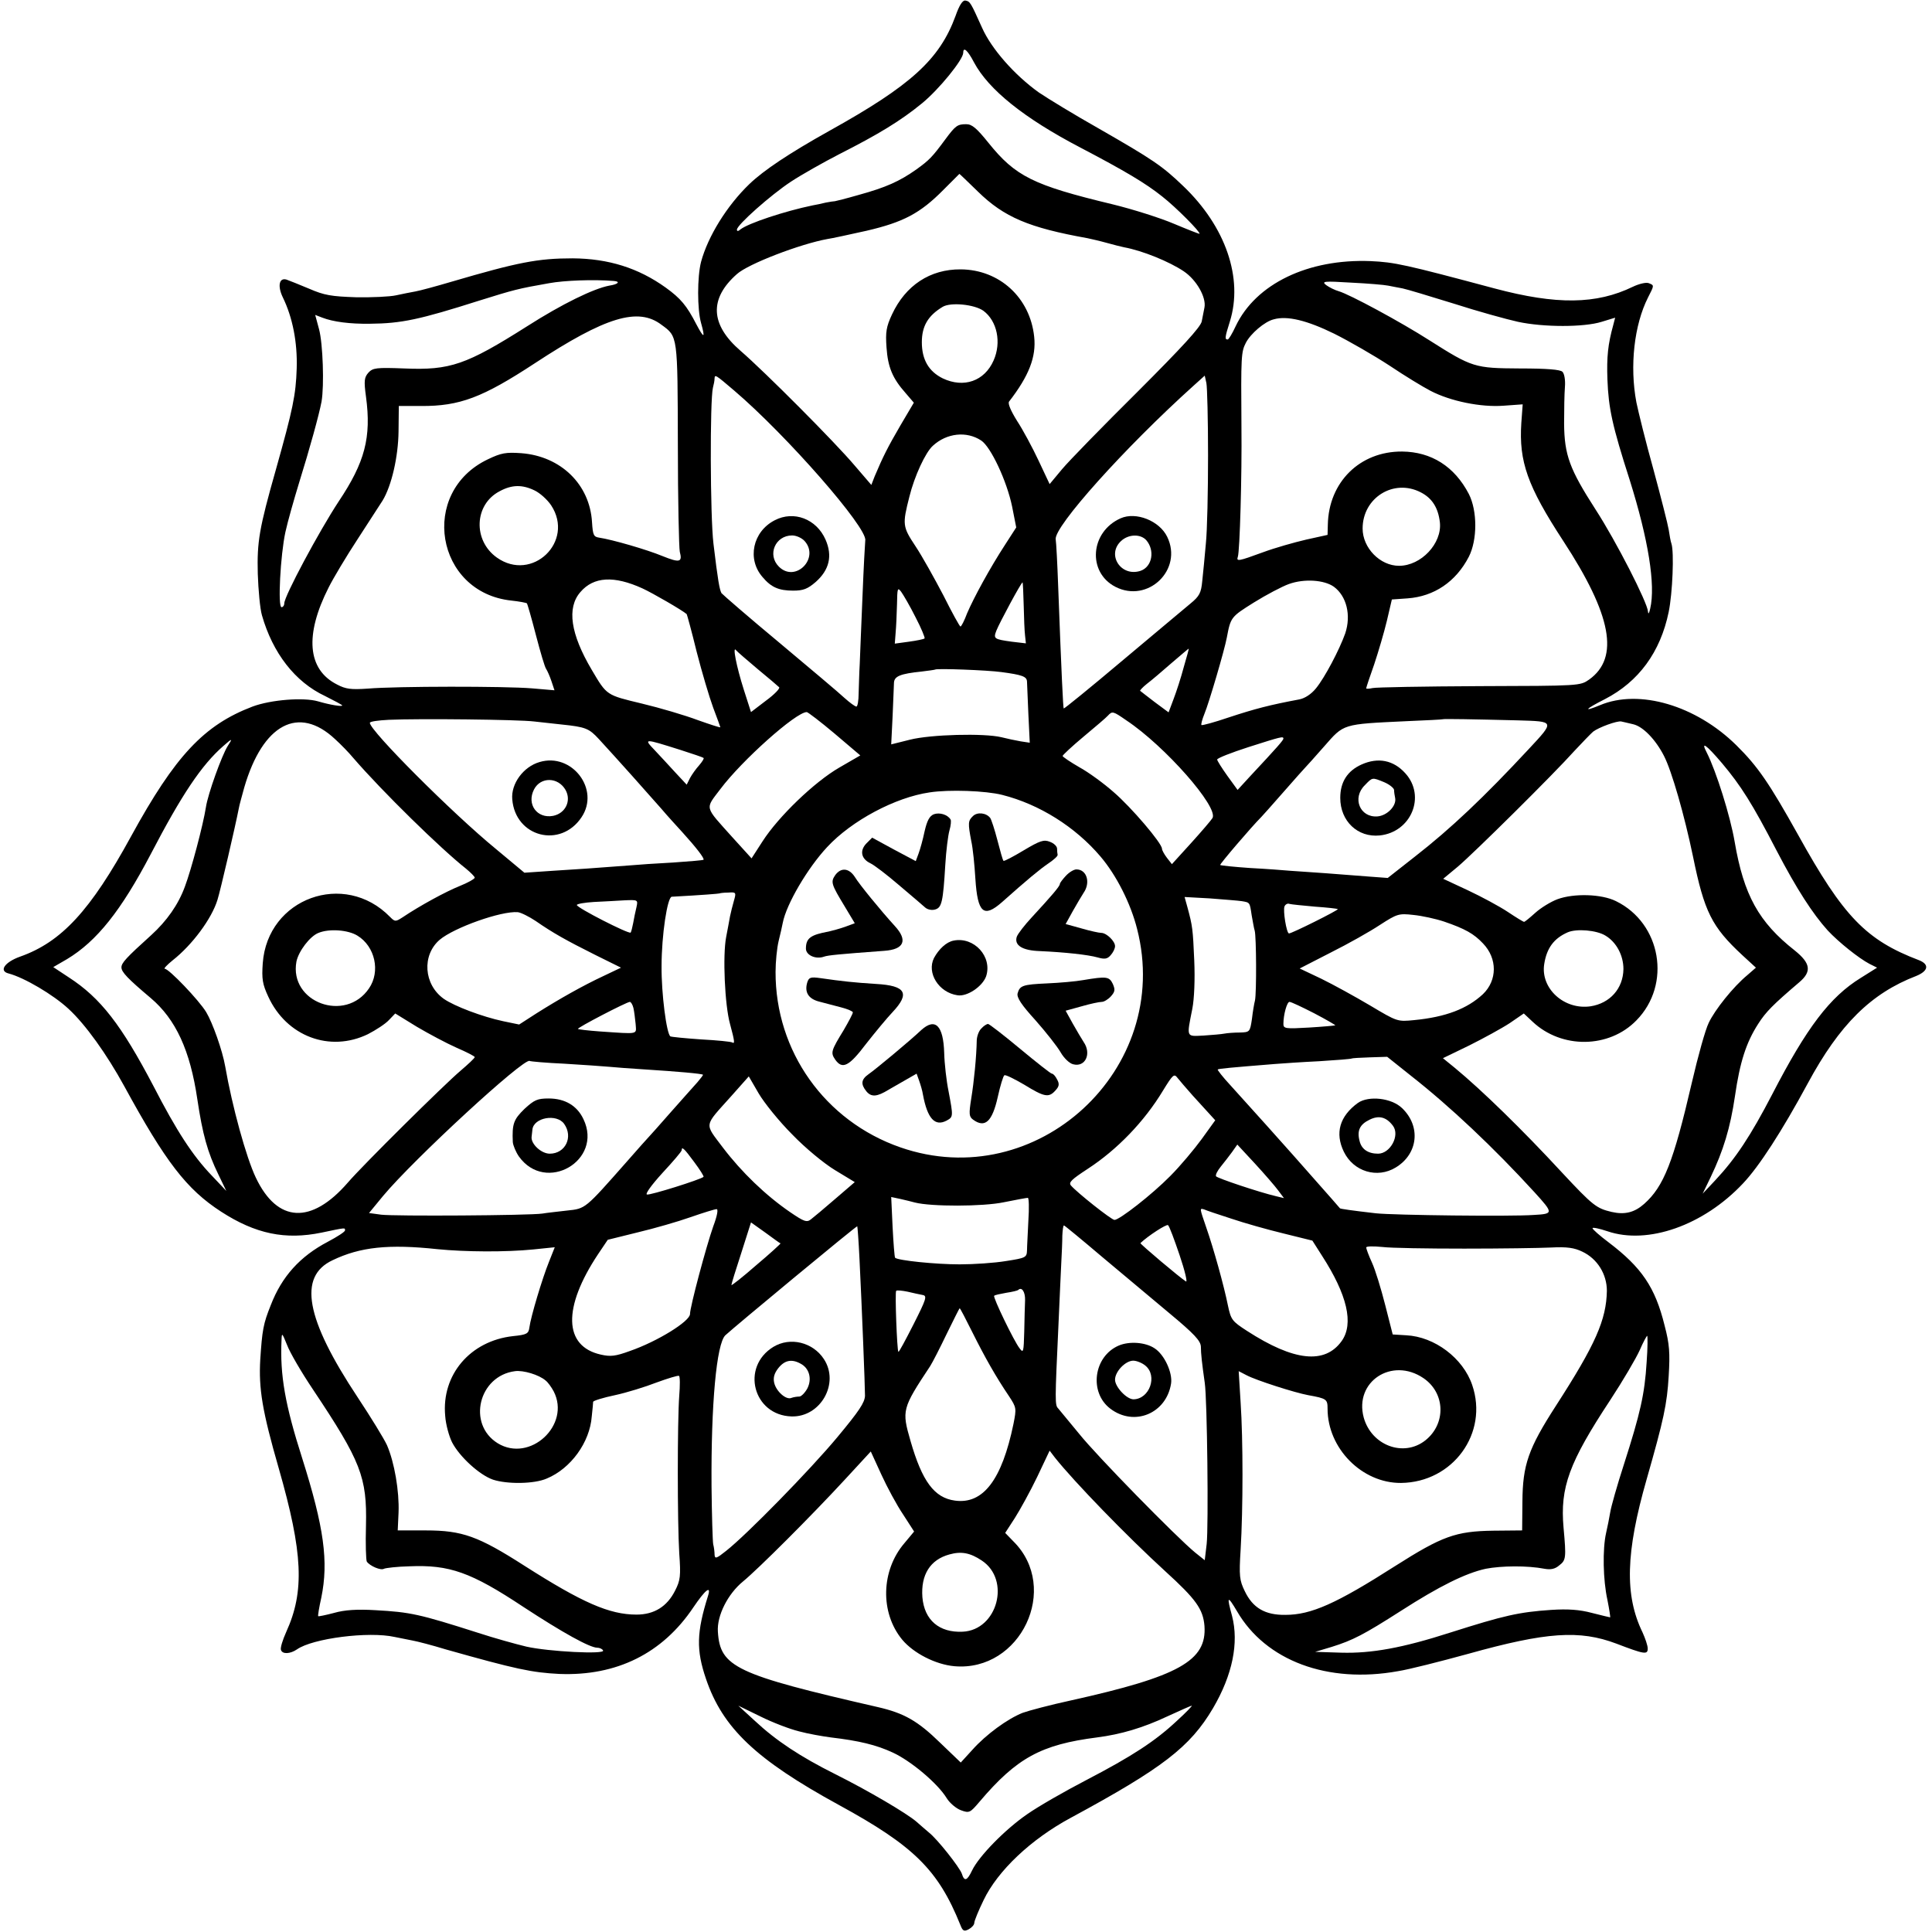 <?xml version="1.0" standalone="no"?>
<!DOCTYPE svg PUBLIC "-//W3C//DTD SVG 20010904//EN"
 "http://www.w3.org/TR/2001/REC-SVG-20010904/DTD/svg10.dtd">
<svg version="1.0" xmlns="http://www.w3.org/2000/svg"
 width="700pt" height="700pt" viewBox="0 0 700 700"
 preserveAspectRatio="xMidYMid meet">
<g transform="translate(0,700) scale(0.1,-0.1)"
fill="#000000" stroke="none">
<path d="M3462 6942 c-58 -158 -162 -252 -457 -416 -145 -81 -238 -143 -290
-193 -81 -78 -150 -189 -175 -282 -14 -54 -14 -172 0 -221 16 -57 11 -58 -17
-5 -35 68 -57 94 -111 133 -99 71 -207 105 -337 106 -126 0 -198 -14 -440 -85
-54 -16 -113 -32 -130 -35 -16 -3 -48 -9 -70 -14 -22 -5 -87 -8 -145 -7 -89 3
-115 7 -170 31 -36 15 -73 30 -82 33 -27 8 -33 -24 -13 -65 35 -72 53 -162 50
-257 -3 -96 -14 -148 -75 -365 -61 -215 -69 -262 -66 -379 2 -58 8 -126 15
-150 39 -137 120 -242 229 -293 34 -17 62 -32 62 -34 0 -5 -44 2 -88 15 -52
15 -170 6 -237 -19 -176 -67 -280 -178 -440 -470 -147 -269 -252 -383 -402
-436 -56 -20 -78 -52 -42 -61 57 -15 162 -77 217 -128 62 -57 139 -165 202
-280 150 -275 226 -374 351 -455 125 -81 233 -103 364 -76 90 19 85 18 85 8 0
-5 -28 -23 -62 -41 -101 -53 -167 -126 -207 -230 -27 -67 -31 -90 -38 -197 -6
-105 7 -186 67 -394 88 -307 94 -446 27 -593 -13 -29 -22 -58 -19 -65 5 -16
33 -15 58 2 57 40 260 66 354 45 19 -4 49 -10 65 -13 17 -3 71 -17 120 -32
255 -72 312 -84 412 -89 207 -8 373 74 485 241 44 65 66 82 53 41 -41 -131
-43 -195 -7 -300 60 -177 180 -292 482 -457 271 -148 359 -235 439 -433 9 -24
14 -26 31 -17 11 6 20 16 20 23 0 7 15 44 34 83 51 106 171 220 316 298 331
179 432 256 515 397 71 121 94 237 69 334 -20 73 -17 76 18 17 104 -179 328
-263 583 -217 39 6 153 35 255 63 283 79 403 87 536 37 102 -39 114 -41 114
-18 0 11 -9 37 -19 59 -65 134 -61 289 15 554 62 217 74 272 80 375 5 83 3
115 -15 183 -34 138 -83 210 -203 301 -32 24 -58 47 -58 51 0 4 24 -1 54 -11
146 -50 348 21 491 173 58 61 141 189 235 363 115 213 229 326 393 389 44 18
48 42 10 57 -192 73 -274 158 -438 454 -105 188 -146 248 -224 325 -146 144
-352 205 -494 145 -63 -26 -55 -15 18 22 122 63 201 170 231 316 14 68 20 217
10 247 -3 8 -7 31 -10 51 -3 19 -28 117 -55 217 -28 100 -55 210 -62 244 -25
132 -8 281 42 380 23 45 23 44 3 52 -9 4 -35 -2 -58 -13 -132 -64 -276 -66
-501 -6 -325 87 -362 95 -449 99 -226 9 -416 -82 -489 -236 -12 -26 -25 -48
-29 -48 -11 0 -10 8 8 65 49 157 -15 344 -169 491 -76 73 -110 96 -307 209
-85 48 -182 107 -216 130 -88 63 -172 158 -206 235 -41 91 -43 95 -60 98 -10
2 -22 -16 -36 -56z m67 -168 c53 -99 181 -202 386 -309 162 -85 236 -129 296
-177 50 -39 140 -130 135 -135 -1 -1 -42 15 -92 36 -49 21 -150 53 -224 71
-287 69 -351 101 -449 223 -42 52 -59 67 -80 67 -32 0 -39 -5 -76 -55 -48 -65
-58 -75 -105 -109 -61 -43 -110 -65 -208 -92 -45 -13 -85 -23 -87 -23 -3 0
-18 -2 -33 -5 -15 -4 -36 -8 -47 -10 -102 -21 -234 -65 -262 -87 -8 -7 -13 -8
-13 -1 0 17 123 126 196 174 38 25 116 69 174 99 142 72 223 121 301 185 61
50 149 158 149 183 0 23 16 9 39 -35z m14 -468 c95 -93 185 -131 397 -169 14
-3 45 -10 70 -17 25 -7 53 -14 63 -16 66 -12 164 -52 216 -87 46 -31 82 -94
75 -131 -2 -12 -7 -34 -10 -51 -5 -21 -71 -93 -233 -255 -125 -124 -248 -250
-273 -280 l-45 -54 -40 85 c-22 47 -57 112 -78 144 -23 37 -34 63 -29 70 72
93 99 162 91 235 -15 142 -126 243 -266 244 -111 1 -200 -58 -249 -163 -21
-45 -24 -64 -20 -120 5 -72 22 -112 69 -165 l30 -35 -49 -83 c-46 -79 -63
-113 -93 -184 l-12 -31 -61 71 c-71 84 -324 338 -413 415 -110 95 -114 189
-13 278 41 37 229 109 328 127 15 2 79 16 142 30 133 31 194 63 278 148 32 32
58 58 58 58 1 0 31 -29 67 -64z m-1319 -324 c25 -2 16 -12 -17 -17 -57 -11
-170 -66 -297 -147 -221 -140 -279 -160 -445 -153 -102 4 -114 2 -130 -15 -15
-17 -17 -29 -9 -87 20 -148 -4 -238 -99 -380 -71 -108 -197 -343 -197 -369 0
-8 -5 -14 -10 -14 -14 0 -4 189 14 272 8 37 31 118 50 180 38 122 72 245 81
293 10 58 5 210 -9 262 l-14 52 26 -10 c39 -15 99 -23 172 -22 115 1 180 15
397 84 125 39 139 43 253 63 55 10 161 14 234 8z m2806 -17 c14 -3 37 -7 52
-10 15 -3 98 -28 185 -55 87 -28 192 -57 233 -66 93 -20 239 -20 303 0 l49 15
-7 -27 c-19 -69 -24 -114 -21 -197 4 -104 17 -166 81 -365 67 -214 94 -379 74
-465 -4 -18 -7 -22 -8 -11 -2 33 -116 256 -190 370 -94 146 -113 197 -114 311
0 50 1 109 3 133 2 25 -2 48 -9 55 -8 8 -56 12 -154 12 -164 1 -172 3 -328
102 -103 66 -290 167 -329 178 -14 4 -34 14 -45 22 -18 14 -8 15 90 9 61 -3
121 -8 135 -11z m-1467 -91 c50 -37 66 -115 37 -180 -33 -75 -108 -101 -184
-65 -51 25 -76 68 -76 131 0 58 22 96 75 128 29 18 116 9 148 -14z m-1166 -51
c59 -43 58 -37 59 -433 0 -201 4 -376 7 -389 10 -38 0 -41 -62 -16 -58 24
-183 60 -230 67 -20 3 -23 9 -26 56 -8 137 -113 239 -256 250 -56 4 -73 1
-121 -22 -251 -119 -190 -483 85 -512 28 -3 54 -8 56 -10 2 -2 17 -54 33 -116
16 -61 32 -116 37 -122 4 -6 13 -26 19 -44 l11 -33 -82 7 c-97 8 -490 8 -595
-1 -60 -4 -79 -2 -111 15 -107 54 -118 179 -30 352 16 32 63 111 105 175 42
65 83 128 90 139 33 54 57 160 58 251 l1 92 80 0 c141 -1 224 31 413 155 256
168 374 204 459 139z m2437 -32 c56 -28 146 -80 201 -116 55 -37 121 -77 148
-91 73 -38 183 -60 264 -54 l70 5 -5 -68 c-9 -139 22 -228 152 -427 176 -269
204 -423 94 -502 -33 -23 -33 -23 -398 -24 -201 -1 -375 -4 -387 -7 -13 -3
-23 -3 -23 -1 0 3 13 42 29 87 15 45 36 116 46 158 l18 77 57 4 c96 7 175 60
222 151 31 61 31 166 0 227 -52 100 -136 153 -242 154 -153 1 -266 -111 -269
-265 l-1 -37 -77 -17 c-43 -10 -114 -30 -157 -46 -90 -33 -97 -34 -91 -16 7
21 15 293 13 472 -2 255 -1 270 16 303 17 33 68 77 101 85 49 14 121 -4 219
-52z m-2174 -206 c190 -162 484 -498 475 -543 -1 -9 -6 -100 -10 -202 -4 -102
-9 -212 -10 -245 -2 -33 -3 -81 -4 -107 0 -27 -4 -48 -8 -48 -5 0 -24 14 -43
31 -19 18 -126 108 -237 201 -112 93 -205 174 -209 179 -7 13 -13 45 -29 179
-12 100 -13 519 -2 565 3 11 6 26 6 34 1 15 3 14 71 -44z m1717 -235 c0 -129
-3 -273 -8 -320 -4 -47 -10 -107 -13 -135 -4 -43 -10 -55 -43 -82 -21 -17
-132 -111 -247 -207 -115 -97 -211 -175 -212 -173 -2 2 -8 119 -20 442 -3 83
-7 159 -9 171 -7 45 249 331 500 557 l40 36 6 -27 c3 -15 6 -133 6 -262z
m-822 54 c35 -23 93 -147 112 -239 l15 -76 -40 -62 c-56 -86 -114 -193 -138
-249 -10 -27 -21 -48 -24 -48 -3 0 -31 51 -62 113 -32 61 -77 142 -101 178
-47 71 -48 78 -22 180 18 73 58 160 85 184 50 46 122 54 175 19z m-1618 -181
c19 -9 46 -33 60 -54 86 -131 -69 -280 -197 -189 -87 62 -82 192 10 240 44 24
82 25 127 3z m3211 -7 c41 -21 63 -56 69 -109 8 -76 -68 -157 -148 -157 -69 0
-132 65 -132 135 0 112 113 182 211 131z m-2820 -348 c37 -17 144 -79 160 -93
1 -1 18 -62 36 -136 19 -74 46 -165 60 -203 14 -37 26 -70 26 -71 0 -2 -37 10
-82 26 -45 17 -136 44 -203 60 -129 31 -126 29 -181 122 -77 130 -91 225 -41
282 48 56 122 60 225 13z m2505 6 c46 -34 63 -103 41 -169 -21 -59 -74 -160
-106 -199 -17 -21 -40 -36 -60 -40 -107 -20 -161 -34 -258 -66 -50 -17 -94
-29 -97 -27 -2 3 3 21 11 41 16 38 73 232 81 276 14 74 15 75 98 127 45 28
102 58 127 67 56 20 128 15 163 -10z m-1124 -66 c1 -46 3 -96 5 -111 l3 -28
-51 6 c-65 9 -67 11 -56 40 11 28 90 175 95 175 1 0 3 -37 4 -82z m-392 -44
c21 -40 35 -75 33 -77 -3 -3 -28 -8 -57 -12 l-51 -7 3 39 c2 21 4 67 5 103 1
59 2 63 15 46 8 -11 32 -52 52 -92z m-572 -188 c39 -32 74 -62 78 -66 4 -4
-17 -26 -47 -48 l-55 -42 -26 81 c-27 85 -42 162 -28 143 4 -5 40 -36 78 -68z
m1544 7 c-10 -38 -27 -90 -37 -116 l-18 -48 -50 37 c-27 21 -51 39 -53 41 -2
1 9 13 24 25 16 12 56 46 89 75 34 29 62 53 63 53 1 0 -7 -30 -18 -67z m-661
-18 c75 -10 92 -16 93 -34 0 -9 3 -62 5 -119 l5 -103 -33 5 c-18 3 -50 10 -70
15 -63 15 -256 10 -331 -9 l-68 -17 5 101 c2 56 5 111 5 122 1 24 23 33 101
41 25 3 46 6 48 7 4 5 190 -2 240 -9z m-604 -223 l93 -79 -76 -44 c-90 -52
-220 -177 -278 -267 l-40 -62 -69 76 c-103 115 -100 101 -44 175 78 104 274
279 313 279 4 0 50 -35 101 -78z m1057 48 c140 -93 335 -315 312 -354 -4 -7
-39 -48 -77 -90 l-70 -77 -18 23 c-10 13 -18 28 -18 33 0 20 -112 151 -175
205 -35 31 -91 72 -124 90 -33 19 -61 38 -61 41 0 3 34 35 76 70 42 35 82 69
88 76 16 17 18 17 67 -17z m-2146 -4 c28 -3 73 -8 100 -11 87 -9 99 -14 135
-53 60 -65 185 -205 226 -252 21 -25 56 -63 76 -85 49 -54 81 -95 77 -100 -2
-2 -51 -6 -109 -10 -58 -3 -132 -8 -165 -11 -132 -10 -174 -13 -272 -19 l-103
-7 -102 85 c-160 131 -458 430 -458 458 0 5 30 9 68 11 108 5 472 1 527 -6z
m3565 4 c134 -4 134 -2 38 -105 -161 -173 -281 -287 -412 -389 l-98 -77 -67 5
c-36 3 -106 8 -156 12 -49 3 -108 8 -130 9 -22 2 -87 7 -145 10 -58 4 -107 9
-109 11 -3 2 113 138 149 174 3 3 39 43 80 90 41 47 77 87 80 90 3 3 34 37 68
76 72 82 64 80 297 91 72 3 131 6 132 7 2 2 111 0 273 -4z m-4286 -68 c22 -20
51 -50 65 -67 106 -123 319 -331 409 -402 17 -14 32 -29 32 -33 0 -4 -24 -18
-54 -30 -50 -20 -144 -71 -208 -114 -25 -16 -27 -16 -45 2 -165 169 -444 68
-461 -168 -4 -57 -1 -76 20 -121 66 -144 223 -203 361 -136 29 15 63 37 76 51
l23 24 78 -48 c44 -26 108 -60 144 -76 37 -16 66 -31 66 -34 0 -4 -24 -26 -52
-50 -59 -50 -355 -343 -408 -405 -132 -152 -255 -146 -333 18 -35 73 -86 259
-111 403 -10 58 -46 159 -69 197 -26 43 -135 157 -150 157 -5 0 8 14 29 31 70
55 141 150 162 219 10 31 65 268 77 330 2 13 12 47 20 77 67 230 197 299 329
175z m4703 54 c36 -8 82 -56 112 -115 28 -54 74 -215 105 -364 41 -201 68
-255 179 -358 l49 -45 -31 -27 c-51 -42 -118 -126 -140 -173 -12 -24 -39 -121
-61 -216 -67 -289 -102 -377 -173 -440 -35 -31 -70 -40 -118 -29 -55 13 -68
23 -179 142 -144 156 -292 300 -389 380 l-43 35 95 46 c52 26 118 62 147 81
l51 35 32 -30 c105 -99 277 -97 376 5 128 130 90 352 -74 432 -52 26 -152 29
-212 7 -24 -9 -60 -31 -80 -49 -20 -18 -38 -33 -41 -33 -3 0 -29 16 -59 36
-30 20 -95 55 -144 78 l-90 42 53 44 c59 50 347 335 423 420 28 30 58 61 67
69 21 16 87 40 102 37 6 -1 25 -6 43 -10z m-1267 -52 c0 -6 -22 -31 -121 -137
l-45 -49 -37 51 c-20 28 -37 55 -37 59 0 5 51 25 113 45 119 38 127 40 127 31z
m-3825 -27 c-21 -33 -72 -174 -79 -222 -10 -64 -53 -226 -76 -287 -24 -66 -66
-125 -122 -176 -92 -83 -108 -101 -108 -117 0 -17 23 -41 106 -111 91 -77 143
-190 169 -367 19 -127 37 -192 76 -272 l29 -60 -53 56 c-69 72 -127 161 -211
324 -116 221 -191 319 -307 394 l-56 37 50 29 c108 65 196 176 303 380 112
215 184 323 263 392 33 29 35 29 16 0z m1640 -14 c44 -14 82 -27 84 -29 3 -2
-5 -14 -16 -27 -11 -12 -26 -33 -33 -46 l-12 -24 -41 44 c-22 24 -56 61 -75
81 -41 43 -40 43 93 1z m3774 -48 c69 -82 110 -147 197 -315 74 -142 132 -231
186 -291 40 -43 113 -101 151 -121 l28 -14 -59 -37 c-112 -69 -196 -180 -321
-422 -78 -150 -132 -232 -206 -311 l-46 -49 29 60 c46 96 71 178 88 293 18
125 41 195 84 262 28 44 54 70 149 151 46 39 41 69 -16 115 -131 103 -185 201
-218 394 -16 94 -67 256 -101 323 -23 44 -3 30 55 -38z m-2608 -115 c135 -34
265 -116 356 -223 58 -68 110 -171 133 -263 130 -508 -364 -963 -858 -791
-273 95 -453 348 -452 636 0 36 5 86 11 111 6 25 13 54 15 66 13 68 90 199
161 275 89 96 247 180 371 198 71 11 204 6 263 -9z m-972 -384 c-5 -17 -11
-42 -14 -56 -2 -14 -9 -47 -14 -75 -13 -67 -5 -247 14 -315 17 -63 18 -73 8
-67 -5 3 -55 8 -112 11 -58 4 -108 9 -112 11 -14 9 -33 156 -32 255 0 112 21
250 37 251 112 6 171 11 173 12 1 1 15 3 31 3 29 2 30 1 21 -30z m1840 -1 c30
-5 29 -4 36 -51 4 -21 8 -47 11 -56 6 -21 7 -225 1 -253 -3 -11 -8 -41 -11
-67 -7 -47 -8 -48 -44 -49 -20 0 -46 -2 -56 -4 -10 -2 -44 -5 -75 -7 -64 -3
-62 -9 -41 97 7 36 10 106 7 175 -5 114 -6 124 -25 194 l-10 36 91 -5 c51 -4
103 -8 116 -10z m-2193 -22 c-4 -16 -9 -41 -12 -58 -3 -16 -7 -31 -9 -34 -7
-6 -195 90 -195 100 0 4 28 9 62 11 35 2 85 4 111 6 48 2 49 2 43 -25z m2459
2 c43 -3 80 -7 82 -9 4 -3 -170 -90 -177 -88 -9 2 -22 83 -16 98 3 7 11 12 18
9 7 -2 49 -6 93 -10z m-2824 -52 c62 -43 110 -70 216 -123 l93 -46 -63 -30
c-75 -35 -160 -83 -244 -136 l-62 -40 -58 12 c-75 16 -176 54 -215 81 -73 52
-80 158 -15 214 52 44 223 105 283 100 11 -1 41 -16 65 -32z m3291 -2 c76 -26
108 -44 141 -79 53 -55 52 -134 0 -184 -57 -53 -135 -83 -249 -94 -61 -6 -61
-6 -160 53 -54 32 -134 76 -177 97 l-78 37 113 58 c62 31 142 76 178 100 62
40 68 42 121 36 31 -3 81 -14 111 -24z m-3937 -51 c64 -39 84 -130 42 -191
-85 -126 -290 -51 -263 97 8 38 49 92 80 104 39 16 107 11 141 -10z m4522 0
c40 -24 65 -72 65 -121 -1 -71 -49 -124 -119 -135 -96 -14 -182 65 -168 153 9
58 35 93 85 115 32 14 105 8 137 -12z m-3522 -262 c3 -13 6 -39 8 -58 2 -39
16 -37 -131 -27 -41 3 -75 7 -78 9 -4 4 175 97 188 98 4 0 10 -10 13 -22z
m2466 -19 c44 -23 78 -43 77 -44 -2 -1 -45 -5 -95 -8 -85 -5 -93 -4 -93 13 0
34 13 80 22 80 6 0 46 -19 89 -41z m349 -225 c143 -112 302 -262 450 -424 69
-76 69 -78 -3 -82 -81 -6 -508 -1 -572 6 -87 10 -128 16 -130 18 -2 3 -19 22
-170 193 -66 74 -113 127 -228 254 -27 29 -47 55 -45 56 3 3 46 7 208 20 25 2
97 7 160 10 63 4 116 8 118 10 1 1 30 3 65 4 l63 2 84 -67z m-3065 42 c66 -4
138 -9 160 -11 22 -2 83 -7 135 -10 110 -7 204 -15 207 -19 1 -1 -8 -13 -20
-27 -12 -13 -56 -63 -97 -109 -41 -47 -77 -87 -80 -90 -3 -3 -39 -43 -80 -90
-151 -171 -148 -169 -215 -176 -33 -4 -73 -8 -90 -11 -48 -7 -536 -10 -584 -4
l-44 6 51 62 c111 133 510 501 531 489 3 -2 60 -7 126 -10z m2276 -115 c23
-25 51 -56 62 -68 l20 -22 -49 -68 c-27 -37 -78 -98 -114 -134 -66 -67 -184
-159 -202 -159 -11 0 -137 100 -158 125 -9 11 3 22 61 60 106 69 205 171 273
284 35 57 40 62 52 46 7 -9 32 -38 55 -64z m-1451 -141 c47 -49 116 -106 156
-130 l71 -43 -71 -61 c-39 -34 -79 -67 -88 -74 -15 -12 -25 -8 -75 26 -89 61
-176 145 -243 233 -69 92 -71 75 29 187 l64 72 36 -62 c20 -34 74 -101 121
-148z m1761 -203 l21 -28 -29 7 c-60 14 -212 65 -217 72 -3 5 5 20 17 35 12
15 31 39 41 53 l19 27 64 -69 c35 -38 73 -82 84 -97z m-2116 103 c21 -28 36
-52 34 -54 -11 -10 -193 -67 -205 -64 -7 2 16 34 56 78 38 41 70 78 70 83 0
14 9 6 45 -43z m800 -147 c58 -15 246 -15 322 1 44 9 83 16 87 16 4 0 5 -37 2
-82 -2 -46 -5 -95 -5 -109 -1 -25 -5 -27 -76 -38 -42 -7 -117 -12 -168 -12
-87 0 -224 14 -234 24 -2 3 -6 53 -9 112 l-5 108 33 -7 c18 -4 42 -10 53 -13z
m-731 -87 c-25 -71 -84 -291 -84 -317 0 -26 -117 -99 -218 -134 -52 -19 -70
-21 -105 -13 -135 30 -139 170 -10 364 l35 52 109 27 c59 14 146 39 191 55 46
16 88 29 94 29 7 1 3 -23 -12 -63z m1876 29 c47 -16 132 -40 190 -54 l105 -26
35 -55 c91 -141 116 -246 71 -309 -61 -85 -173 -73 -343 37 -54 35 -58 40 -69
92 -14 70 -52 207 -79 284 -24 70 -24 69 -7 64 6 -3 50 -18 97 -33z m-1632
-90 c1 -1 -38 -37 -88 -79 -49 -43 -90 -75 -90 -72 0 4 16 56 36 117 l35 110
52 -37 c29 -21 53 -39 55 -39z m1446 -43 c19 -56 29 -99 23 -95 -20 12 -167
136 -165 139 27 26 95 70 100 65 5 -4 23 -53 42 -109z m-1160 -12 c9 -181 20
-462 20 -497 -1 -25 -21 -55 -100 -150 -99 -119 -328 -353 -403 -412 -35 -28
-41 -30 -42 -14 0 10 -2 27 -5 38 -2 11 -5 106 -6 210 -2 298 18 516 50 547
31 29 476 398 478 395 1 -1 5 -54 8 -117z m878 7 c73 -61 184 -154 246 -206
89 -74 112 -99 113 -120 0 -25 4 -61 14 -131 9 -59 14 -521 7 -584 l-7 -59
-35 28 c-68 56 -357 351 -420 430 -36 44 -70 85 -76 92 -12 12 -12 24 1 303 4
85 8 184 10 220 2 36 4 82 4 103 1 20 3 37 6 37 2 0 64 -51 137 -113z m-2407
27 c101 -10 247 -11 347 -1 l78 8 -21 -53 c-24 -59 -66 -199 -71 -238 -3 -22
-9 -26 -59 -31 -155 -17 -260 -140 -246 -289 2 -31 14 -74 25 -96 27 -52 99
-118 148 -135 51 -17 150 -16 195 4 87 36 156 131 163 225 3 26 5 50 5 53 1 4
36 15 79 24 42 9 110 30 151 46 41 15 77 26 81 24 4 -2 4 -35 1 -72 -7 -92 -7
-456 0 -571 6 -82 4 -98 -15 -135 -29 -58 -76 -87 -140 -87 -98 0 -196 43
-406 177 -167 107 -225 128 -357 128 l-102 0 3 65 c3 77 -15 182 -42 244 -11
24 -59 102 -106 173 -189 285 -217 438 -91 497 100 48 203 59 380 40z m3720 2
c132 0 274 2 315 4 58 3 84 -1 113 -15 55 -26 89 -82 89 -142 -2 -105 -41
-194 -185 -417 -100 -155 -120 -214 -121 -346 l-1 -105 -105 -1 c-136 -2 -185
-20 -355 -128 -213 -136 -304 -177 -398 -177 -73 -1 -118 25 -147 86 -19 39
-21 54 -15 150 9 149 9 399 0 533 l-7 114 29 -15 c34 -18 174 -63 223 -72 67
-12 70 -15 70 -49 0 -144 125 -270 266 -269 188 2 318 180 258 355 -33 97
-136 175 -239 180 l-49 3 -27 106 c-15 59 -36 128 -48 154 -12 26 -21 51 -21
55 0 5 26 5 58 2 31 -4 165 -6 297 -6z m-1962 -168 c17 -3 13 -15 -33 -106
-29 -57 -53 -102 -55 -100 -5 5 -13 217 -8 221 2 3 21 1 41 -3 20 -5 45 -10
55 -12z m371 -19 c-1 -19 -2 -70 -3 -114 -2 -74 -3 -79 -17 -60 -21 27 -97
185 -92 190 2 3 22 7 44 11 21 3 41 8 43 10 13 13 26 -7 25 -37z m-191 -116
c46 -92 85 -161 133 -232 27 -41 27 -44 16 -100 -42 -203 -110 -292 -212 -278
-75 10 -119 70 -161 216 -32 111 -31 117 71 271 9 14 36 67 60 117 25 51 46
93 47 93 2 0 22 -39 46 -87z m-2390 -206 c175 -262 197 -319 193 -494 -2 -67
0 -126 3 -131 11 -16 51 -33 62 -26 6 3 48 8 93 9 144 6 222 -21 412 -147 142
-93 241 -148 268 -148 8 0 18 -4 21 -10 9 -15 -199 -4 -278 14 -38 9 -117 31
-175 50 -213 68 -245 75 -372 82 -66 4 -112 1 -150 -10 -30 -8 -56 -13 -57
-12 -2 1 3 31 11 67 27 131 10 255 -69 505 -62 194 -81 301 -75 429 1 28 2 26
20 -18 10 -27 52 -99 93 -160z m4833 97 c-7 -115 -23 -185 -82 -369 -25 -77
-47 -155 -50 -175 -3 -19 -10 -53 -15 -75 -13 -58 -11 -170 5 -242 7 -35 11
-63 10 -63 -1 0 -31 7 -66 16 -45 12 -87 15 -148 11 -117 -8 -170 -20 -365
-82 -174 -56 -286 -76 -395 -73 l-95 3 60 18 c77 24 117 45 250 130 140 90
235 137 308 153 57 11 151 12 213 0 22 -4 38 -1 53 12 25 19 26 27 16 137 -13
146 20 236 169 462 46 70 94 152 107 181 12 28 25 52 27 52 2 0 2 -43 -2 -96z
m-3989 -66 c8 -6 21 -24 29 -39 63 -122 -86 -260 -203 -188 -111 69 -69 244
63 261 30 4 87 -13 111 -34z m3180 9 c80 -54 83 -166 7 -226 -79 -62 -195 -18
-223 83 -35 130 102 220 216 143z m-1885 -494 l40 -62 -35 -42 c-85 -99 -89
-252 -8 -350 41 -49 121 -90 189 -96 240 -21 384 283 214 452 l-30 31 35 54
c19 30 56 97 81 149 l45 95 19 -25 c70 -88 261 -285 400 -412 111 -101 137
-137 142 -198 9 -126 -92 -183 -484 -270 -74 -16 -153 -37 -175 -45 -55 -22
-132 -78 -182 -134 l-42 -46 -74 71 c-82 80 -131 108 -227 130 -515 118 -571
145 -579 273 -4 58 36 137 91 182 56 46 249 239 368 368 l95 103 38 -83 c21
-46 56 -111 79 -145z m285 -167 c106 -70 57 -252 -69 -258 -85 -4 -139 42
-146 125 -6 81 28 136 98 155 43 12 75 6 117 -22z m-662 -619 c33 -9 85 -18
115 -22 102 -12 165 -27 225 -55 65 -30 162 -111 195 -165 11 -18 35 -38 52
-44 30 -11 33 -9 67 31 135 159 223 207 426 233 86 11 167 35 254 76 46 21 86
39 89 39 3 0 -21 -25 -54 -55 -78 -73 -160 -127 -329 -215 -77 -40 -173 -95
-213 -123 -80 -55 -175 -152 -200 -204 -18 -38 -28 -41 -37 -12 -8 23 -89 126
-120 150 -11 9 -31 27 -45 39 -35 30 -172 111 -294 172 -126 63 -214 121 -291
193 l-60 55 80 -39 c44 -22 107 -46 140 -54z"/>
<path d="M2807 5115 c-80 -41 -101 -141 -44 -206 31 -37 59 -49 111 -49 36 0
52 6 81 31 50 44 62 95 36 154 -33 75 -115 106 -184 70z m108 -75 c56 -62 -33
-153 -93 -93 -43 43 -13 113 48 113 15 0 35 -9 45 -20z"/>
<path d="M4060 5122 c-110 -49 -121 -195 -19 -248 118 -61 246 62 188 181 -28
58 -113 92 -169 67z m93 -79 c32 -37 22 -96 -20 -111 -71 -24 -125 58 -71 108
27 25 70 26 91 3z"/>
<path d="M1955 4239 c-59 -17 -104 -79 -99 -135 11 -137 175 -179 251 -65 68
101 -35 235 -152 200z m94 -101 c22 -39 0 -85 -45 -94 -58 -11 -97 42 -69 96
24 46 87 45 114 -2z"/>
<path d="M4933 4230 c-51 -23 -77 -63 -77 -121 0 -84 63 -144 143 -136 114 12
168 142 93 225 -43 48 -99 59 -159 32z m82 -64 c19 -8 35 -21 36 -28 0 -7 2
-21 4 -30 5 -28 -29 -63 -64 -66 -64 -5 -93 67 -46 113 28 29 26 29 70 11z"/>
<path d="M3384 4050 c-16 -6 -25 -23 -34 -62 -6 -29 -16 -65 -22 -81 l-10 -27
-79 42 -79 43 -21 -21 c-25 -26 -19 -56 15 -72 13 -6 59 -41 102 -78 44 -37
87 -74 96 -82 9 -8 25 -11 37 -7 23 7 28 27 36 162 3 51 10 106 15 124 5 17 7
36 4 40 -11 18 -40 26 -60 19z"/>
<path d="M3525 4043 c-18 -17 -18 -26 -6 -90 6 -26 12 -88 15 -137 8 -124 30
-143 96 -85 92 82 138 120 169 141 19 13 34 26 33 31 -1 4 -2 14 -2 22 0 9
-12 20 -26 25 -22 9 -36 4 -95 -31 -38 -23 -71 -40 -73 -38 -3 2 -12 36 -22
74 -10 39 -22 75 -26 81 -14 19 -47 23 -63 7z"/>
<path d="M3026 3829 c-17 -25 -14 -33 35 -114 l36 -60 -35 -13 c-20 -7 -46
-14 -59 -17 -66 -12 -83 -24 -83 -62 0 -24 36 -40 66 -29 14 5 56 9 218 21 72
5 86 38 38 90 -51 56 -128 150 -145 178 -21 32 -50 35 -71 6z"/>
<path d="M3862 3827 c-12 -13 -22 -26 -22 -30 0 -8 -30 -43 -102 -121 -26 -28
-50 -59 -54 -70 -10 -31 20 -50 84 -52 88 -4 174 -13 209 -23 25 -7 35 -6 47
8 9 10 16 24 16 33 0 18 -31 48 -50 48 -8 0 -40 7 -71 16 l-58 16 26 47 c14
25 32 55 39 66 26 37 12 85 -26 85 -9 0 -26 -10 -38 -23z"/>
<path d="M3455 3592 c-26 -5 -53 -30 -71 -63 -27 -54 17 -125 85 -135 35 -6
91 32 104 69 23 71 -44 144 -118 129z"/>
<path d="M2925 3441 c-11 -36 4 -60 43 -70 20 -5 56 -15 80 -21 23 -6 42 -14
42 -18 0 -5 -15 -33 -33 -64 -46 -75 -48 -82 -31 -107 26 -37 50 -25 112 57
33 42 76 94 96 115 64 68 48 96 -60 102 -80 5 -125 10 -201 21 -36 5 -42 3
-48 -15z"/>
<path d="M3925 3449 c-27 -5 -86 -10 -131 -12 -89 -4 -99 -8 -107 -36 -4 -15
14 -42 65 -98 38 -43 79 -95 91 -116 12 -21 32 -40 45 -43 44 -12 68 38 38 81
-7 11 -25 41 -39 66 l-26 47 58 16 c31 9 64 16 73 16 8 0 23 9 33 20 15 17 16
24 7 45 -13 27 -23 28 -107 14z"/>
<path d="M3338 3268 c-40 -38 -165 -142 -191 -160 -27 -19 -29 -36 -8 -62 18
-22 39 -20 81 6 19 11 50 29 68 39 l33 19 9 -25 c5 -14 12 -37 14 -51 16 -86
43 -117 86 -94 24 13 24 15 7 105 -8 39 -15 101 -16 140 -3 99 -32 129 -83 83z"/>
<path d="M3556 3274 c-9 -8 -16 -27 -17 -42 -1 -60 -10 -151 -20 -212 -9 -57
-8 -66 7 -77 43 -31 69 -7 89 82 9 41 20 77 24 79 4 3 36 -13 72 -34 73 -45
89 -48 113 -21 14 15 15 24 6 40 -6 12 -14 21 -19 21 -4 0 -56 41 -115 90 -60
50 -112 90 -116 90 -5 0 -16 -7 -24 -16z"/>
<path d="M4920 3004 c-66 -48 -84 -109 -51 -177 35 -72 121 -98 188 -57 81 49
92 149 23 215 -38 37 -121 46 -160 19z m127 -83 c26 -35 -10 -101 -54 -101
-36 0 -60 16 -67 46 -10 38 1 60 36 77 34 17 61 10 85 -22z"/>
<path d="M1900 2982 c-39 -38 -45 -54 -42 -120 1 -12 11 -36 22 -52 97 -136
306 -15 234 135 -23 49 -67 75 -126 75 -41 0 -52 -5 -88 -38z m144 -54 c34
-48 4 -108 -52 -108 -31 0 -68 35 -66 60 1 8 2 20 3 27 4 44 88 59 115 21z"/>
<path d="M2802 2120 c-119 -73 -73 -248 66 -252 105 -3 175 120 117 208 -40
61 -122 81 -183 44z m99 -61 c31 -16 42 -55 24 -90 -9 -16 -22 -29 -29 -29 -8
0 -21 -2 -29 -5 -19 -8 -55 24 -62 55 -4 18 0 34 15 53 23 29 49 34 81 16z"/>
<path d="M4054 2125 c-92 -39 -109 -170 -31 -229 87 -66 203 -17 220 91 6 39
-24 105 -60 128 -33 22 -91 26 -129 10z m96 -73 c45 -37 15 -121 -43 -122 -25
0 -67 45 -67 71 0 30 38 69 66 69 12 0 32 -8 44 -18z"/>
</g>
</svg>
